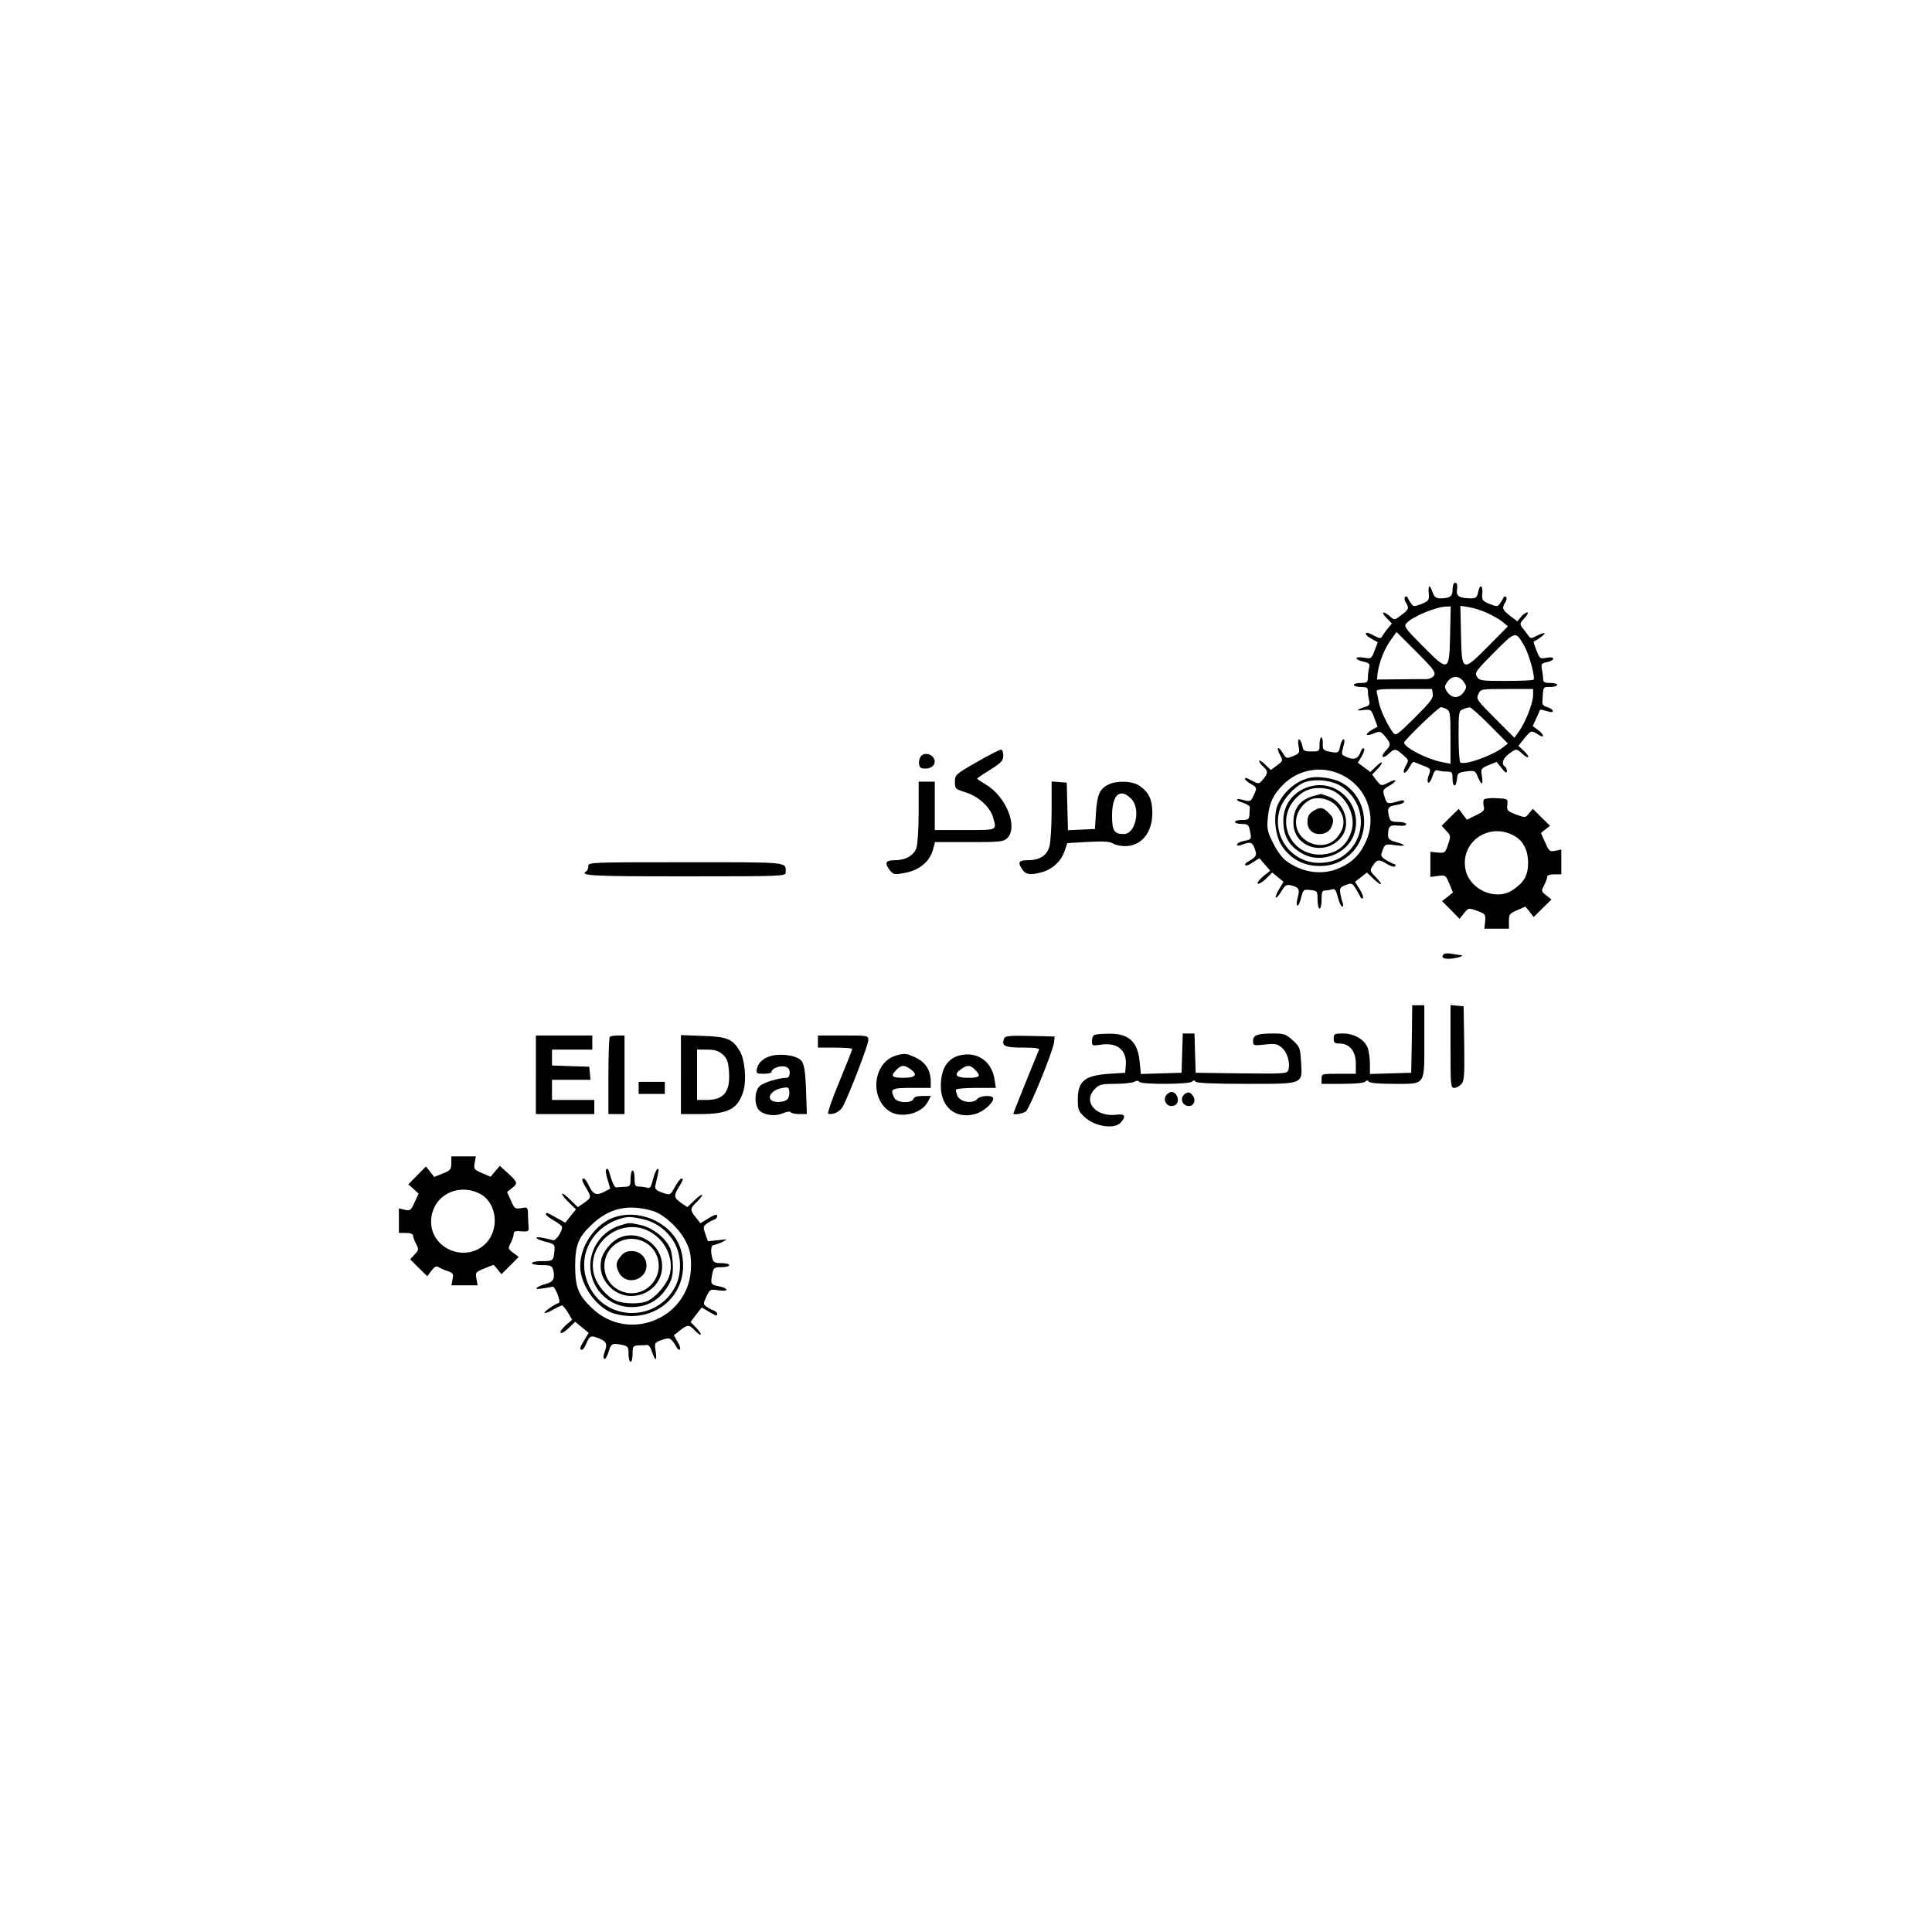 <?xml version="1.0" standalone="no"?>
<!DOCTYPE svg PUBLIC "-//W3C//DTD SVG 20010904//EN"
 "http://www.w3.org/TR/2001/REC-SVG-20010904/DTD/svg10.dtd">
<svg version="1.0" xmlns="http://www.w3.org/2000/svg"
 width="959pt" height="959pt" viewBox="0 0 959 959"
 preserveAspectRatio="xMidYMid meet">

<g transform="translate(0,959) scale(0.1,-0.1)"
fill="#000000" stroke="none">
<path d="M7216 6693 c-3 -3 -6 -19 -6 -34 0 -29 -15 -39 -60 -39 -22 0 -30 6
-39 30 -14 41 -23 38 -19 -6 3 -33 0 -37 -36 -52 -36 -14 -40 -14 -52 3 -7 10
-15 23 -17 29 -2 6 -8 7 -13 3 -4 -4 -3 -17 4 -27 18 -29 15 -35 -22 -63 -34
-26 -34 -26 -56 -7 -34 30 -48 24 -18 -7 l27 -28 -20 -24 c-11 -13 -23 -31
-28 -39 -7 -12 -12 -12 -39 2 -35 18 -42 19 -42 9 0 -5 13 -16 30 -25 l29 -16
-16 -42 c-16 -41 -17 -41 -56 -34 -47 7 -44 -11 4 -21 25 -6 30 -11 25 -28 -3
-12 -6 -34 -6 -49 0 -25 -4 -28 -35 -28 -19 0 -35 -4 -35 -10 0 -5 16 -10 35
-10 30 0 35 -3 35 -22 0 -13 3 -33 6 -45 5 -17 1 -24 -12 -29 -50 -16 -58 -24
-19 -19 40 5 41 4 57 -39 l16 -43 -30 -17 c-37 -23 -29 -33 13 -16 29 12 32
11 55 -16 29 -36 29 -42 2 -71 -28 -30 -15 -43 15 -15 29 28 35 27 71 -5 29
-25 30 -26 14 -54 -9 -16 -13 -31 -8 -34 5 -3 16 8 25 25 9 17 19 30 23 28 4
-2 24 -10 45 -18 41 -15 41 -17 27 -54 -5 -14 -5 -28 0 -31 4 -3 14 11 20 31
8 25 16 34 27 30 8 -3 28 -6 44 -6 27 0 29 -3 29 -35 0 -44 18 -46 22 -2 3 30
6 32 47 38 42 5 44 4 57 -28 19 -44 27 -42 20 5 -6 36 -5 38 33 54 l40 16 25
-31 c18 -23 25 -27 26 -15 0 9 -4 20 -10 23 -19 12 -10 41 20 63 36 27 38 27
67 0 13 -12 25 -19 29 -16 3 3 -7 17 -22 31 l-27 25 29 36 c33 41 36 42 69 20
33 -22 32 -1 -1 23 l-26 19 18 39 c10 22 19 41 19 42 1 2 16 -2 34 -7 24 -7
31 -6 28 3 -2 6 -14 14 -28 17 -14 4 -24 13 -23 23 4 81 2 77 39 77 19 0 35 5
35 10 0 6 -16 10 -35 10 -28 0 -35 4 -35 19 0 10 -3 32 -6 48 -5 27 -3 31 25
36 17 4 31 11 31 17 0 7 -12 9 -33 5 -32 -6 -34 -5 -50 36 -9 23 -16 43 -14
44 27 14 58 38 54 42 -3 2 -20 -3 -37 -12 -30 -16 -33 -16 -45 2 -7 10 -20 27
-29 38 -13 18 -12 22 12 48 14 15 20 27 13 27 -7 0 -21 -10 -31 -22 l-18 -22
-36 27 c-39 31 -42 38 -24 67 7 10 8 23 4 27 -5 4 -11 3 -13 -3 -2 -6 -10 -19
-17 -29 -12 -17 -16 -17 -52 -3 -36 15 -39 19 -36 52 3 44 -13 48 -21 6 -5
-25 -11 -30 -34 -30 -58 0 -75 10 -71 42 5 28 -3 44 -16 31z m-18 -255 c-4
-184 -7 -185 -137 -54 -83 83 -93 97 -81 111 26 32 146 83 198 84 l23 1 -3
-142z m187 108 c28 -13 61 -32 75 -44 l25 -21 -95 -96 c-132 -133 -134 -132
-138 54 l-3 144 43 -7 c24 -4 66 -17 93 -30z m-266 -308 c-6 -10 -21 -18 -37
-19 -15 0 -76 0 -137 -1 l-110 -1 3 29 c6 52 33 122 64 165 l30 42 98 -98 c83
-83 97 -101 89 -117z m446 148 c25 -42 57 -160 47 -170 -3 -3 -64 -6 -136 -6
-123 0 -132 1 -145 21 -12 20 -6 28 85 120 108 108 106 108 149 35z m-299
-181 c15 -23 15 -27 0 -50 -10 -15 -26 -25 -41 -25 -15 0 -31 10 -41 25 -15
23 -15 27 0 50 10 15 26 25 41 25 15 0 31 -10 41 -25z m-154 -59 c4 -20 -12
-41 -89 -118 -91 -90 -95 -92 -109 -73 -26 34 -61 108 -69 145 -3 19 -9 43
-11 53 -5 16 6 17 134 17 l140 0 4 -24z m498 -8 c-1 -39 -37 -132 -70 -178
l-23 -32 -95 95 c-91 91 -95 97 -84 121 12 26 12 26 142 26 l130 0 0 -32z
m-429 -68 c17 -10 19 -22 19 -141 l0 -130 -37 7 c-77 14 -193 73 -193 98 0 12
170 176 183 176 5 0 17 -5 28 -10z m214 -80 l90 -91 -25 -19 c-52 -41 -188
-89 -211 -75 -5 4 -9 62 -9 131 0 120 1 125 23 134 12 5 27 9 32 9 6 1 51 -40
100 -89z"/>
<path d="M6550 5895 c0 -34 -1 -35 -40 -35 -37 0 -41 3 -46 30 -4 17 -11 30
-16 30 -5 0 -6 -15 -2 -35 6 -32 4 -35 -27 -48 -33 -13 -35 -13 -52 16 -23 37
-34 29 -13 -11 15 -28 14 -30 -15 -51 l-31 -23 -29 28 c-16 15 -29 23 -29 17
0 -5 9 -18 20 -28 25 -22 25 -34 -1 -64 -18 -22 -22 -23 -47 -10 -15 7 -30 15
-34 17 -5 2 -8 0 -8 -5 0 -4 14 -16 30 -25 28 -16 29 -19 18 -45 -18 -42 -21
-44 -56 -34 -18 5 -32 6 -32 2 0 -5 15 -12 33 -17 17 -6 32 -15 31 -22 -1 -7
-2 -23 -2 -37 -2 -22 -7 -25 -37 -25 -19 0 -35 -4 -35 -10 0 -5 15 -10 34 -10
30 0 34 -4 40 -31 9 -46 9 -46 -29 -53 -19 -4 -35 -12 -35 -18 0 -5 7 -7 16
-4 51 19 59 18 72 -16 13 -35 9 -41 -38 -68 -8 -5 -12 -12 -8 -15 4 -4 21 3
38 15 17 12 32 21 33 19 1 -2 13 -17 27 -32 l25 -29 -35 -28 c-19 -16 -31 -32
-27 -36 4 -4 22 6 40 23 l32 32 28 -23 28 -23 -22 -37 c-28 -48 -18 -58 11
-11 19 31 26 36 49 30 38 -9 44 -19 33 -59 -6 -20 -7 -38 -2 -41 4 -3 13 15
18 38 11 42 12 43 47 39 34 -4 35 -5 35 -48 0 -24 5 -44 10 -44 6 0 10 20 10
45 0 38 3 45 19 45 11 0 26 3 35 6 12 4 18 -5 27 -40 6 -25 16 -46 21 -46 6 0
7 8 3 18 -4 9 -9 31 -12 47 -4 26 -1 31 27 42 30 11 32 10 51 -20 10 -18 21
-36 23 -42 2 -5 7 -7 11 -3 4 4 -3 24 -16 44 l-23 37 30 23 29 23 30 -29 c43
-41 56 -38 16 4 -32 33 -33 34 -16 60 21 31 30 32 72 6 19 -11 35 -15 38 -10
4 6 3 10 -2 10 -4 0 -22 9 -40 19 -30 19 -31 22 -20 51 12 30 13 31 59 25 58
-8 63 0 8 15 -32 9 -40 15 -40 35 0 43 8 51 50 47 25 -3 40 0 40 7 0 6 -17 11
-39 11 -32 0 -40 4 -45 23 -12 46 -7 54 34 61 22 3 40 11 40 17 0 6 -8 8 -17
5 -66 -19 -69 -19 -80 18 -11 34 -10 36 24 56 44 26 37 38 -8 14 -33 -16 -33
-16 -56 12 l-22 29 24 25 c35 36 31 50 -4 16 l-29 -28 -31 23 -31 23 20 33
c10 18 15 35 10 38 -5 3 -11 -3 -15 -14 -11 -35 -32 -45 -65 -31 -34 14 -33
13 -21 58 6 20 6 32 0 32 -5 0 -12 -14 -16 -30 -7 -38 -11 -40 -53 -31 -32 6
-35 10 -34 39 1 18 -3 32 -7 32 -5 0 -9 -16 -9 -35z m105 -149 c127 -58 182
-204 126 -331 -29 -65 -64 -102 -126 -131 -86 -41 -190 -28 -272 34 -19 13
-47 53 -64 88 -28 56 -31 71 -26 123 6 73 28 119 78 168 75 74 189 94 284 49z"/>
<path d="M6505 5730 c-67 -14 -126 -62 -160 -129 -26 -52 -18 -156 18 -210 38
-57 93 -91 158 -98 71 -7 126 9 176 52 115 98 93 292 -41 362 -38 20 -110 31
-151 23z m159 -47 c108 -76 122 -226 31 -318 -41 -40 -84 -57 -145 -58 -137
-1 -236 129 -199 260 15 56 81 127 131 142 56 17 137 6 182 -26z"/>
<path d="M6520 5690 c-89 -16 -150 -86 -150 -173 0 -81 31 -131 102 -168 88
-45 212 2 247 94 50 132 -62 271 -199 247z m70 -16 c79 -16 142 -122 120 -203
-21 -79 -79 -123 -162 -123 -145 2 -217 169 -119 276 44 48 92 63 161 50z"/>
<path d="M6535 5643 c-78 -17 -115 -61 -115 -137 0 -124 160 -171 239 -70 48
61 16 168 -59 198 -22 9 -41 15 -43 15 -1 -1 -11 -3 -22 -6z m97 -52 c46 -52
49 -102 8 -154 -69 -88 -220 -25 -206 86 4 40 36 82 71 98 38 17 98 2 127 -30z"/>
<path d="M6525 5568 c-27 -15 -35 -28 -35 -60 0 -34 24 -58 59 -58 35 0 58 18
66 52 5 21 1 33 -19 52 -28 29 -41 31 -71 14z"/>
<path d="M4848 5807 c-105 -60 -108 -63 -108 -98 0 -34 2 -36 53 -52 64 -20
123 -74 137 -126 18 -64 23 -61 -140 -61 l-150 0 0 120 0 120 -40 0 -40 0 0
-149 c0 -82 -5 -162 -11 -180 -14 -38 -54 -61 -109 -61 -45 0 -51 -14 -22 -51
18 -21 22 -22 78 -11 69 14 119 56 135 114 l10 38 169 0 c157 0 172 2 190 20
55 55 -6 207 -107 266 -23 14 -43 27 -43 29 0 2 29 22 65 44 56 36 65 45 65
71 0 18 -5 30 -12 29 -7 0 -61 -28 -120 -62z"/>
<path d="M4571 5836 c-7 -8 -11 -25 -9 -38 2 -18 9 -23 32 -23 36 0 56 27 40
53 -14 22 -48 27 -63 8z"/>
<path d="M5220 5568 c0 -79 -5 -160 -11 -180 -12 -45 -49 -68 -109 -68 -44 0
-50 -11 -24 -48 17 -24 40 -27 97 -11 51 14 95 55 111 104 l14 40 104 6 c76 4
108 2 123 -8 11 -7 37 -13 58 -13 83 0 137 66 137 166 0 66 -19 104 -66 135
-36 23 -113 25 -154 4 -42 -22 -54 -50 -60 -140 l-5 -80 -67 -3 -67 -3 -3 118
-3 118 -37 3 -38 3 0 -143z m395 57 c49 -48 22 -175 -36 -175 -49 0 -59 16
-59 92 0 104 40 139 95 83z"/>
<path d="M7366 5621 c-4 -6 -4 -21 -1 -33 5 -20 -1 -27 -39 -45 l-45 -22 -20
27 -20 27 -43 -42 -42 -42 23 -25 c22 -23 23 -26 9 -68 -14 -41 -16 -43 -51
-40 l-37 4 0 -63 0 -62 38 5 c37 5 38 4 56 -38 l18 -44 -27 -22 -27 -21 44
-44 43 -44 22 28 c22 27 22 27 65 12 41 -15 43 -18 40 -53 l-4 -36 61 0 61 0
0 38 c0 34 4 38 41 54 l41 18 21 -26 20 -26 44 44 44 43 -26 21 c-25 19 -25
22 -10 50 8 16 15 35 15 42 0 7 14 12 35 12 l35 0 0 61 0 62 -30 -6 c-27 -6
-31 -3 -50 41 l-21 47 22 18 23 18 -43 42 -42 42 -19 -22 c-18 -23 -19 -23
-65 -6 -42 16 -46 20 -43 48 3 30 3 30 -54 33 -31 2 -59 -2 -62 -7z m145 -177
c48 -24 74 -72 74 -136 0 -63 -19 -97 -75 -135 -84 -58 -217 1 -236 103 -25
134 114 232 237 168z"/>
<path d="M2920 5291 c0 -11 -4 -23 -10 -26 -35 -22 27 -25 490 -25 486 0 500
1 500 19 0 54 27 51 -496 51 -472 0 -484 0 -484 -19z"/>
<path d="M7167 4854 c-15 -15 -6 -24 26 -23 35 0 85 17 56 18 -9 1 -29 4 -45
7 -16 3 -32 2 -37 -2z"/>
<path d="M7008 4433 l-3 -168 -102 -3 -103 -3 0 49 c0 27 -5 62 -10 78 -15 43
-67 74 -123 74 -43 0 -47 -2 -47 -25 0 -21 5 -25 30 -25 49 0 80 -38 80 -100
l0 -50 -85 0 c-84 0 -85 0 -85 -25 l0 -25 103 0 c61 0 107 4 114 11 8 8 13 8
17 0 5 -7 51 -11 125 -11 159 0 151 -12 151 213 l0 177 -30 0 -30 0 -2 -167z"/>
<path d="M7200 4396 c0 -194 1 -206 18 -206 11 0 26 8 36 19 14 16 16 41 14
202 l-3 184 -32 3 -33 3 0 -205z"/>
<path d="M5433 4453 c-7 -2 -13 -16 -13 -30 0 -24 2 -25 41 -19 85 14 135 -27
127 -105 l-3 -34 -80 -5 c-122 -9 -155 -36 -155 -129 0 -48 3 -57 34 -86 50
-47 148 -62 179 -27 28 31 21 44 -19 39 -104 -14 -172 65 -109 128 21 22 33
25 100 25 42 0 85 5 95 10 13 7 21 7 25 0 9 -14 248 -13 262 1 8 8 13 8 17 0
5 -7 86 -11 250 -11 291 0 281 -4 274 111 -4 67 -6 73 -41 105 -33 30 -43 34
-94 34 -83 0 -103 -8 -103 -37 0 -23 1 -24 58 -18 49 6 61 4 83 -14 28 -22 45
-77 34 -112 -6 -19 -15 -19 -233 -17 l-227 3 -3 98 -3 97 -29 0 -29 0 -3 -97
-3 -98 -101 -3 -101 -3 -6 60 c-9 100 -54 141 -152 140 -33 0 -66 -3 -72 -6z"/>
<path d="M2660 4255 l0 -195 145 0 145 0 0 35 0 35 -105 0 -105 0 0 50 0 50
96 0 95 0 -3 33 -3 32 -92 3 -93 3 0 39 0 40 100 0 100 0 0 35 0 35 -140 0
-140 0 0 -195z"/>
<path d="M3027 4443 c-4 -3 -7 -91 -7 -195 l0 -188 40 0 40 0 0 195 0 195 -33
0 c-19 0 -37 -3 -40 -7z"/>
<path d="M3380 4256 l0 -196 95 0 c142 0 190 26 216 118 15 54 6 152 -18 193
-36 62 -63 73 -184 77 l-109 4 0 -196z m206 101 c22 -19 28 -34 32 -79 9 -107
-23 -148 -113 -148 l-45 0 0 125 0 125 49 0 c38 0 57 -6 77 -23z"/>
<path d="M4060 4420 l0 -30 85 0 c47 0 85 -3 85 -7 0 -5 -29 -78 -64 -163 -36
-85 -60 -157 -55 -158 22 -8 60 10 73 36 33 63 126 306 126 328 0 24 0 24
-125 24 l-125 0 0 -30z"/>
<path d="M4984 4435 c-14 -37 2 -45 92 -45 65 0 85 -3 81 -12 -20 -46 -127
-312 -127 -315 0 -9 47 -1 62 10 19 15 135 299 140 343 l3 29 -123 3 c-102 2
-123 0 -128 -13z"/>
<path d="M3832 4350 c-41 -10 -69 -34 -75 -66 -4 -22 -1 -24 34 -24 22 0 39 4
39 10 0 16 41 32 66 26 17 -5 24 -13 24 -31 0 -15 -6 -25 -15 -25 -38 0 -115
-23 -134 -41 -23 -22 -28 -76 -11 -109 17 -32 79 -45 123 -27 21 9 39 12 42 6
4 -5 23 -9 43 -9 l37 0 -3 87 c-4 137 -10 172 -35 187 -29 19 -94 26 -135 16z
m77 -216 c-6 -8 -27 -14 -46 -14 -65 0 -51 55 18 69 31 6 34 5 37 -17 2 -13
-2 -30 -9 -38z"/>
<path d="M4446 4350 c-112 -34 -131 -210 -31 -276 57 -37 160 -12 190 46 l16
30 -41 0 c-27 0 -43 -5 -46 -15 -9 -23 -81 -20 -94 4 -24 46 -16 51 85 51 l95
0 0 30 c0 56 -24 95 -72 119 -48 23 -58 24 -102 11z m72 -66 c40 -28 28 -44
-33 -44 -59 0 -67 8 -35 40 24 24 38 25 68 4z"/>
<path d="M4771 4353 c-66 -13 -101 -66 -101 -153 0 -106 73 -166 170 -140 40
11 90 54 90 77 0 19 -65 16 -80 -3 -21 -24 -82 -15 -97 15 -6 14 -10 29 -7 33
3 4 48 8 101 8 l96 0 -6 40 c-12 88 -82 140 -166 123z m69 -73 c32 -32 24 -40
-35 -40 -61 0 -73 16 -33 44 30 21 44 20 68 -4z"/>
<path d="M3170 4190 l0 -30 65 0 65 0 0 30 0 30 -65 0 -65 0 0 -30z"/>
<path d="M5790 4155 c-18 -21 -3 -55 25 -55 15 0 26 7 30 20 7 23 -10 50 -30
50 -7 0 -18 -7 -25 -15z"/>
<path d="M5876 4155 c-20 -21 -5 -55 25 -55 24 0 36 27 22 48 -14 23 -29 25
-47 7z"/>
<path d="M2240 3816 c0 -30 -4 -36 -42 -51 l-43 -17 -20 26 -21 26 -43 -44
-44 -45 26 -23 25 -23 -20 -43 c-18 -40 -22 -43 -49 -37 l-29 7 0 -61 0 -61
35 0 c21 0 35 -5 35 -12 0 -7 7 -26 15 -42 15 -27 14 -31 -7 -53 l-22 -24 42
-42 43 -42 20 27 c16 21 24 25 37 18 9 -6 30 -15 46 -20 25 -9 28 -14 22 -40
l-5 -30 65 0 65 0 -6 33 c-6 31 -4 33 40 51 l45 18 20 -23 19 -24 43 43 43 43
-27 20 c-27 20 -27 22 -13 49 8 16 15 36 15 45 0 13 8 16 38 13 30 -2 37 0 36
15 -1 9 -2 37 -3 61 -1 45 -1 45 -34 39 -30 -5 -34 -2 -51 38 l-19 42 26 21
c29 23 27 28 -30 80 l-32 29 -23 -27 -23 -27 -42 18 c-40 17 -42 20 -37 51 l6
32 -61 0 -61 0 0 -34z m143 -152 c87 -46 99 -185 20 -254 -99 -87 -263 -16
-263 115 0 125 128 198 243 139z"/>
<path d="M3008 3784 c-3 -3 0 -25 8 -50 l13 -44 -30 -16 c-39 -20 -55 -13 -76
31 -9 19 -20 35 -25 35 -13 0 -10 -12 12 -48 26 -43 26 -47 -11 -73 l-31 -21
-39 38 c-21 21 -39 34 -39 28 0 -6 15 -25 34 -43 l35 -34 -27 -33 -26 -33 -44
24 c-49 28 -52 29 -52 17 0 -5 18 -18 40 -31 22 -12 40 -27 40 -32 0 -24 -32
-70 -45 -65 -7 2 -31 8 -52 12 -50 9 -34 -8 20 -21 40 -11 42 -12 39 -45 -5
-49 -7 -50 -63 -50 -27 0 -49 -4 -49 -10 0 -5 22 -10 50 -10 44 0 50 -3 56
-24 10 -42 1 -59 -36 -69 -19 -5 -39 -13 -45 -19 -9 -9 10 -8 78 5 12 3 43
-76 31 -80 -23 -8 -76 -45 -71 -50 4 -3 22 4 42 16 20 11 40 21 45 21 4 0 17
-16 29 -35 l21 -36 -33 -28 c-17 -16 -29 -33 -24 -37 4 -4 22 6 40 24 l32 31
34 -28 33 -27 -21 -35 c-23 -37 -26 -49 -12 -49 5 0 14 14 21 30 17 41 23 43
65 26 37 -16 41 -28 25 -70 -5 -15 -6 -28 0 -31 5 -3 14 13 21 35 13 42 17 44
68 34 28 -6 31 -10 31 -45 0 -22 5 -39 10 -39 6 0 10 18 10 40 0 37 2 40 30
42 17 0 36 1 43 2 6 1 17 -13 22 -31 17 -51 27 -52 20 -3 -7 45 -7 45 31 59
39 14 45 11 74 -39 5 -8 12 -12 15 -8 4 4 -1 21 -12 38 l-18 32 30 24 c38 30
46 30 75 -1 13 -14 26 -23 28 -20 3 3 -7 18 -22 34 l-28 29 27 36 28 36 34
-20 c39 -23 43 -24 43 -11 0 5 -8 12 -17 16 -10 3 -26 12 -36 19 -17 13 -17
15 0 51 17 36 18 36 61 30 53 -8 50 11 -3 21 -37 7 -39 12 -29 63 6 28 10 31
45 31 22 0 39 5 39 10 0 6 -17 10 -39 10 -32 0 -40 4 -45 23 -10 36 -7 67 7
67 6 1 26 7 42 15 30 15 29 15 -20 9 l-51 -5 -13 36 c-11 33 -11 38 6 50 10 8
26 17 36 20 17 6 24 25 10 25 -5 0 -23 -9 -42 -21 l-34 -21 -23 29 c-30 37
-30 44 6 78 16 16 28 31 25 34 -3 2 -21 -10 -39 -28 l-34 -33 -31 21 c-36 26
-38 35 -11 79 22 36 24 42 12 42 -5 0 -18 -18 -31 -40 -25 -45 -23 -44 -69
-28 -26 10 -32 17 -29 33 19 79 20 88 10 82 -6 -4 -16 -27 -22 -53 -9 -35 -15
-44 -27 -40 -9 3 -27 6 -40 6 -21 0 -24 4 -24 40 0 22 -4 40 -10 40 -5 0 -10
-18 -10 -40 0 -37 -2 -40 -30 -41 -16 -1 -35 -2 -41 -3 -7 -1 -18 20 -26 47
-14 48 -16 51 -25 41z m233 -205 c55 -17 131 -87 163 -151 21 -41 26 -67 26
-122 0 -258 -308 -387 -493 -208 -66 63 -82 104 -82 207 0 103 16 145 82 206
87 83 181 104 304 68z"/>
<path d="M3056 3550 c-97 -30 -176 -139 -176 -246 0 -94 85 -211 171 -235 210
-58 386 111 329 316 -35 126 -190 205 -324 165z m133 -11 c65 -14 123 -56 157
-115 37 -62 39 -157 6 -220 -89 -173 -335 -176 -424 -5 -72 138 -2 295 152
342 36 11 53 10 109 -2z"/>
<path d="M3077 3507 c-86 -27 -146 -108 -147 -198 0 -127 110 -223 236 -205
62 8 110 40 145 95 23 36 29 56 29 103 0 32 -6 73 -13 91 -22 51 -87 103 -146
116 -60 13 -55 13 -104 -2z m131 -22 c99 -42 150 -161 106 -248 -21 -41 -62
-85 -96 -103 -34 -18 -119 -18 -161 0 -44 18 -94 77 -108 128 -40 147 117 282
259 223z"/>
<path d="M3075 3446 c-41 -18 -83 -69 -91 -111 -9 -49 4 -91 39 -129 99 -105
276 -29 263 113 -9 101 -121 168 -211 127z m132 -26 c77 -46 85 -157 15 -217
-87 -74 -222 -13 -222 102 0 107 115 171 207 115z"/>
<path d="M3081 3354 c-24 -30 -26 -43 -10 -78 18 -38 60 -51 98 -32 69 36 44
136 -34 136 -24 0 -39 -7 -54 -26z"/>
</g>
</svg>
